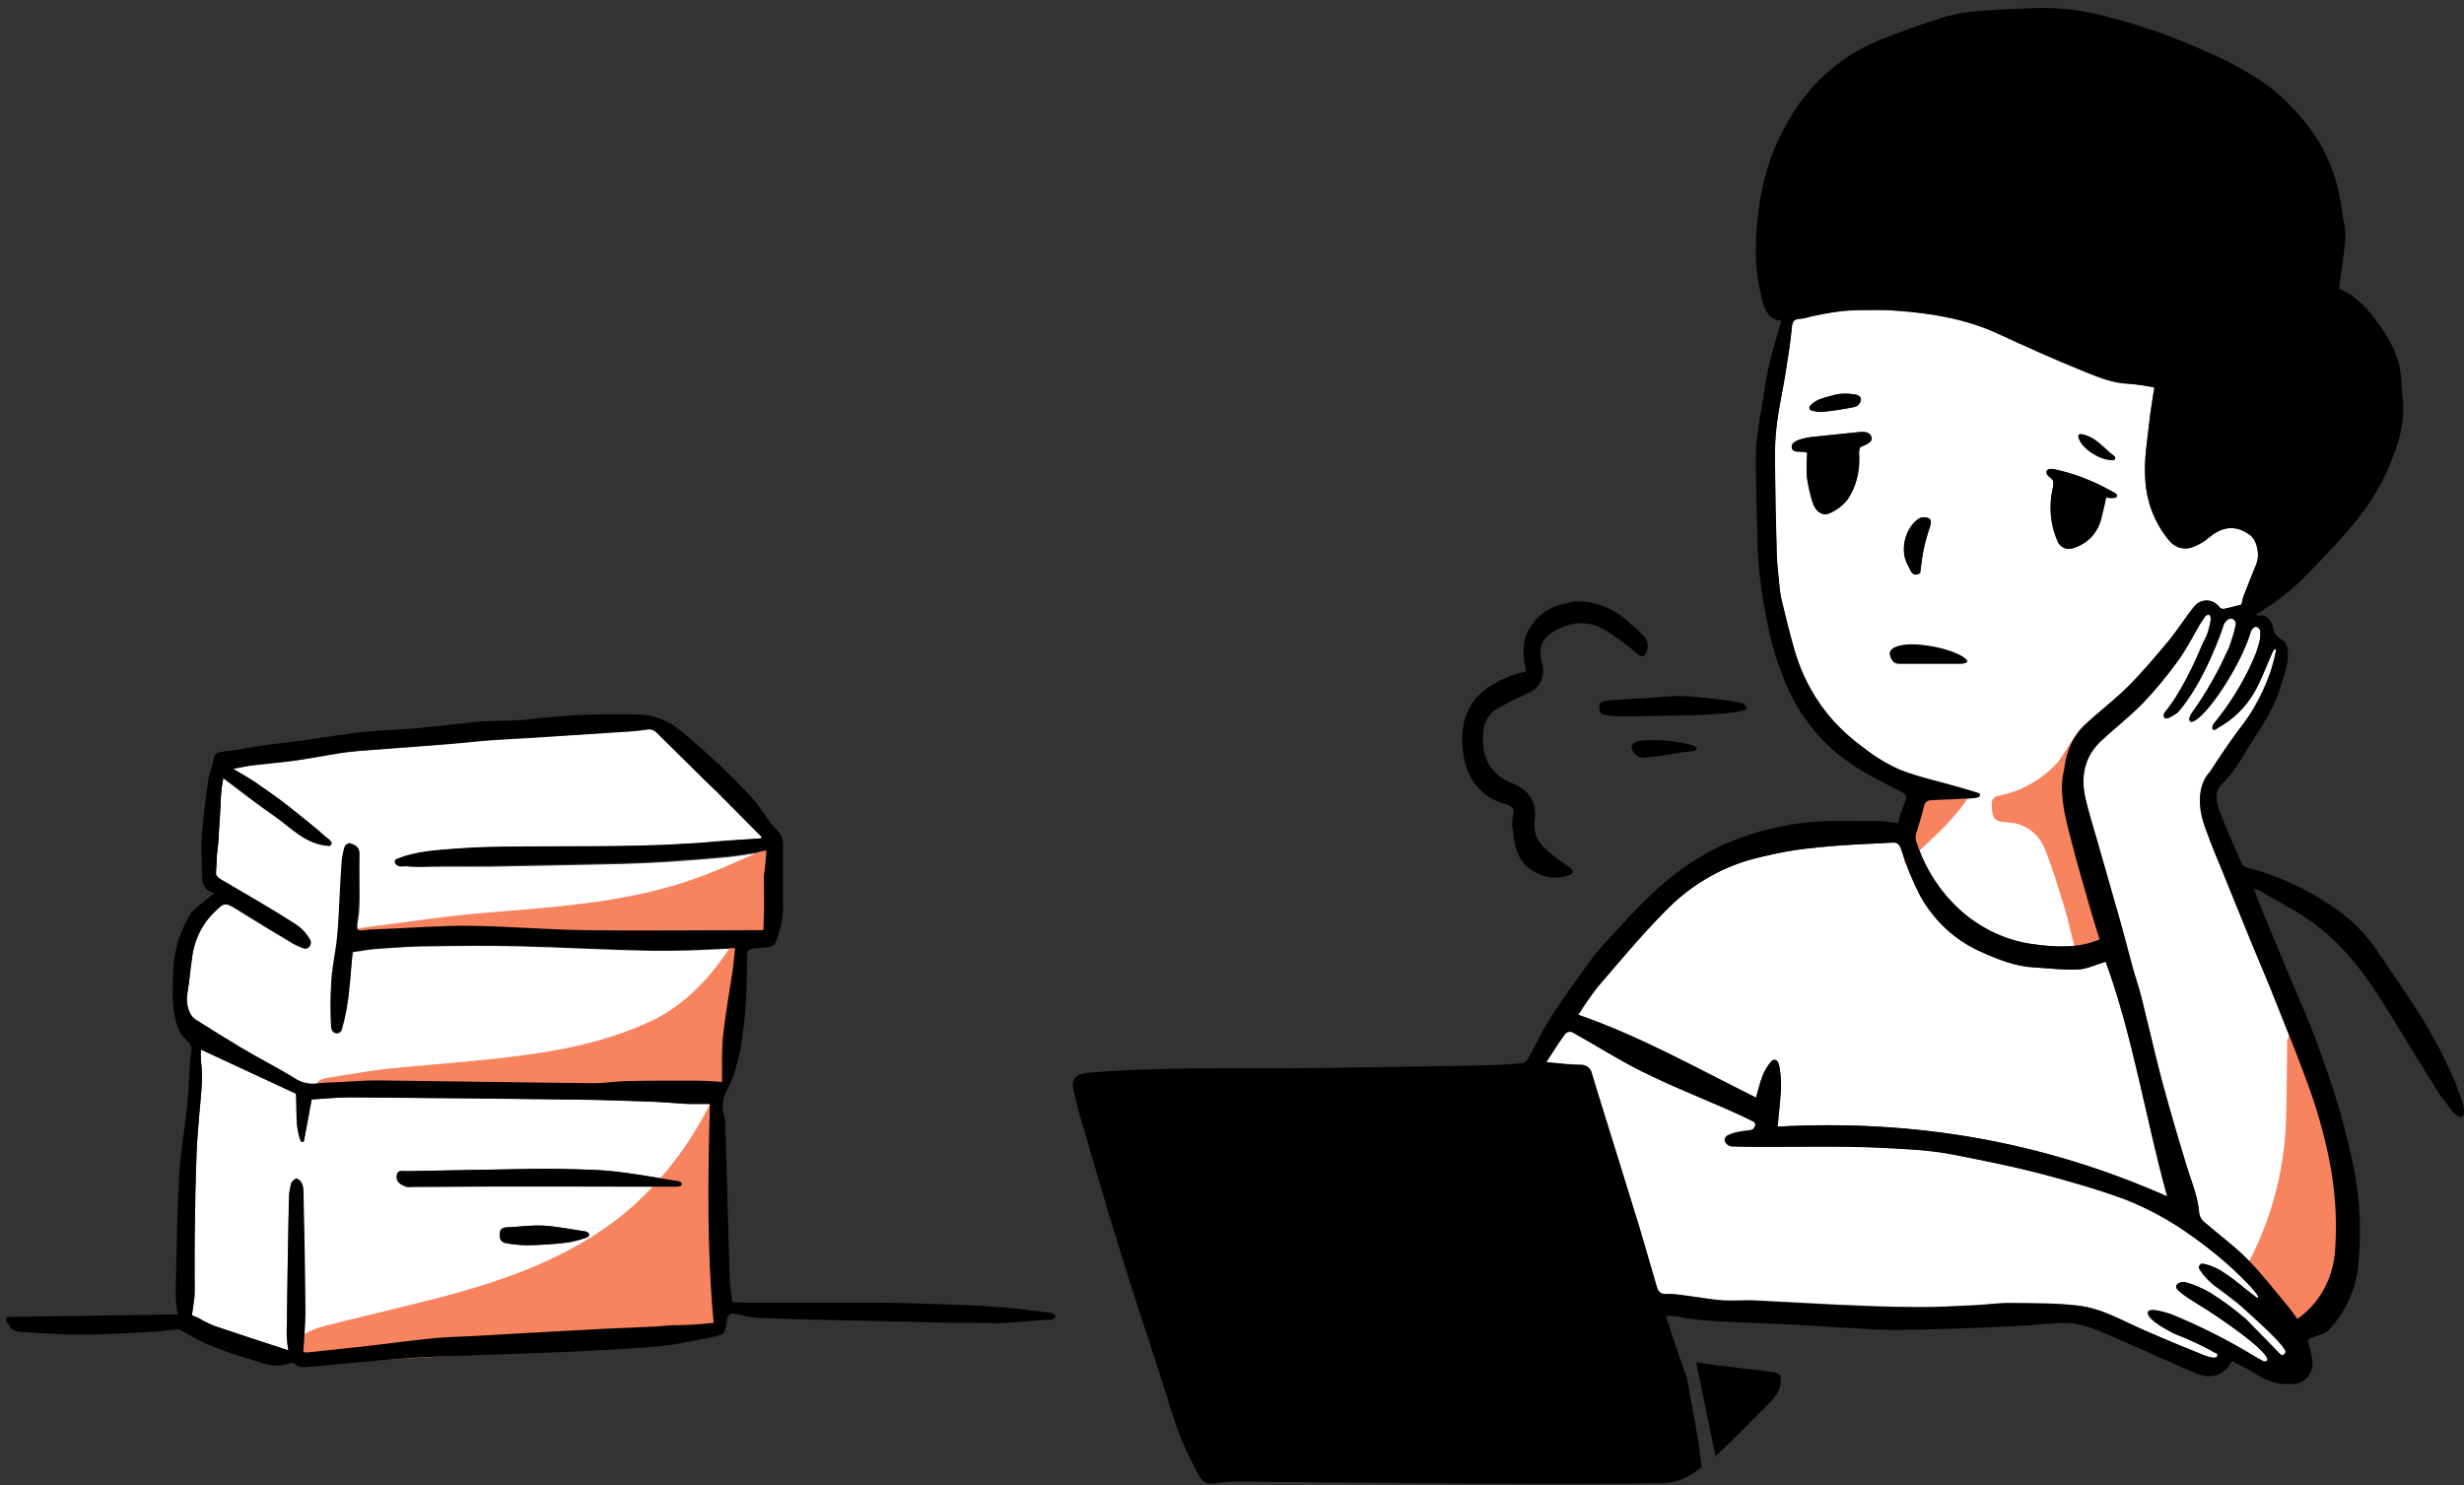 <svg width="68" height="41" viewBox="0 0 68 41" fill="none" xmlns="http://www.w3.org/2000/svg">
<rect x="0" y="0" width="68" height="41" fill="#333333" stroke="none"/>
<path d="M19.93 29.605C19.93 29.305 19.93 29.006 19.95 28.706C19.987 28.313 20.053 27.922 20.11 27.53C20.145 27.293 20.192 27.058 20.224 26.821C20.253 26.62 20.267 26.418 20.291 26.193C20.176 26.193 20.108 26.193 20.032 26.193C19.337 26.23 18.643 26.259 17.948 26.247C16.734 26.224 15.521 26.154 14.309 26.124C13.511 26.105 12.713 26.112 11.915 26.124C11.424 26.124 10.933 26.16 10.443 26.193C10.209 26.208 9.976 26.253 9.736 26.286C9.726 26.373 9.718 26.461 9.709 26.55C9.709 26.59 9.702 26.631 9.699 26.671L9.682 26.869C9.682 26.935 9.671 27.001 9.664 27.067C9.664 27.102 9.664 27.136 9.654 27.172C9.644 27.208 9.644 27.278 9.638 27.332L9.626 27.445C9.626 27.494 9.613 27.545 9.607 27.595L9.59 27.709C9.582 27.758 9.575 27.806 9.566 27.859C9.558 27.911 9.551 27.935 9.543 27.974C9.536 28.013 9.524 28.069 9.512 28.124C9.501 28.18 9.494 28.201 9.484 28.239C9.474 28.279 9.471 28.291 9.464 28.316C9.464 28.32 9.464 28.325 9.464 28.329C9.453 28.365 9.444 28.403 9.433 28.439C9.42 28.469 9.398 28.494 9.37 28.511C9.342 28.527 9.311 28.534 9.279 28.529C9.248 28.526 9.219 28.511 9.195 28.488C9.172 28.466 9.156 28.436 9.15 28.403C9.15 28.367 9.15 28.329 9.15 28.292C9.15 28.287 9.15 28.281 9.15 28.276C9.15 28.239 9.15 28.203 9.15 28.168V28.049C9.15 27.989 9.15 27.928 9.15 27.866C9.15 27.83 9.15 27.794 9.15 27.758C9.15 27.686 9.15 27.608 9.15 27.542C9.15 27.425 9.16 27.308 9.164 27.192C9.177 26.761 9.283 26.335 9.326 25.905C9.367 25.502 9.377 25.096 9.401 24.692C9.418 24.392 9.429 24.1 9.454 23.805C9.466 23.666 9.494 23.53 9.536 23.398C9.551 23.353 9.64 23.292 9.678 23.304C9.802 23.341 9.931 23.383 9.928 23.577C9.92 23.971 9.928 24.368 9.928 24.763C9.928 24.895 9.92 25.026 9.913 25.159C9.913 25.212 9.903 25.268 9.894 25.322C9.886 25.376 9.879 25.43 9.87 25.484C9.848 25.643 9.879 25.737 10.036 25.71C10.164 25.678 10.294 25.655 10.425 25.641C11.176 25.619 11.928 25.587 12.677 25.586H13.027C14.074 25.602 15.121 25.691 16.168 25.706C17.736 25.727 19.303 25.706 20.871 25.706H21.093C21.011 25.215 21.015 24.712 21.107 24.223C21.142 23.985 21.165 23.745 21.177 23.505C20.812 23.557 20.483 23.619 20.152 23.655C19.593 23.71 19.033 23.752 18.473 23.79C18.037 23.818 17.601 23.839 17.164 23.85C15.944 23.878 14.725 23.903 13.507 23.925C13.331 23.925 13.154 23.925 12.979 23.925H12.505C12.199 23.925 11.892 23.925 11.585 23.937C11.464 23.938 11.343 23.932 11.223 23.917C11.132 23.907 10.94 23.968 10.895 23.79C10.895 23.737 10.956 23.716 10.974 23.709C11.503 23.502 12.063 23.475 12.615 23.431C13.226 23.383 13.842 23.38 14.454 23.376C16.216 23.361 17.979 23.398 19.738 23.239C20.155 23.202 20.574 23.182 20.991 23.152C21 23.152 21.008 23.13 21.022 23.109C20.611 22.694 20.2 22.278 19.787 21.865C19.69 21.767 19.586 21.677 19.489 21.58C19.019 21.11 18.579 20.68 18.106 20.212C18.048 20.159 17.972 20.132 17.895 20.137C17.569 20.19 17.209 20.206 16.881 20.226C15.865 20.289 14.856 20.365 13.839 20.418C13.359 20.443 12.881 20.502 12.402 20.541C11.836 20.587 11.285 20.628 10.726 20.67C10.426 20.694 10.126 20.713 9.828 20.739C9.654 20.755 9.481 20.776 9.309 20.805C8.92 20.867 8.533 20.944 8.143 20.998C7.752 21.052 7.355 21.083 6.961 21.131C6.8 21.152 6.64 21.188 6.428 21.227C6.664 21.37 6.865 21.479 7.053 21.608C7.36 21.818 7.666 22.029 7.957 22.26C8.301 22.533 8.665 22.82 8.992 23.11C9.038 23.152 9.249 23.274 9.091 23.356C8.42 23.314 8.034 22.847 7.577 22.533C7.12 22.22 6.656 21.856 6.162 21.484C6.131 21.647 6.11 21.811 6.097 21.977C6.088 22.388 6.047 22.767 6.03 23.176C6.02 23.385 5.978 23.548 5.977 23.827C5.965 24.16 5.903 24.166 6.118 24.299L6.166 24.328C6.82 24.709 7.474 25.087 8.112 25.494C8.158 25.523 8.202 25.555 8.245 25.589L8.283 25.625C8.311 25.648 8.339 25.673 8.365 25.7L8.375 25.709C8.382 25.716 8.388 25.724 8.393 25.733C8.454 25.797 8.506 25.869 8.55 25.947C8.566 25.975 8.574 26.007 8.573 26.039C8.571 26.072 8.56 26.103 8.541 26.128C8.522 26.154 8.497 26.173 8.467 26.183C8.438 26.192 8.407 26.192 8.378 26.183C8.301 26.156 8.225 26.123 8.153 26.085L8.127 26.075L8.075 26.046C7.573 25.746 7.077 25.446 6.582 25.137C6.192 24.896 6.2 24.901 5.866 25.229C5.542 25.564 5.339 26.007 5.29 26.484C5.242 26.802 5.22 27.125 5.164 27.442C5.118 27.701 5.197 28.03 5.389 28.152C5.814 28.421 6.238 28.688 6.663 28.94C7.159 29.239 7.674 29.491 8.163 29.799C8.334 29.902 8.533 29.944 8.729 29.919C8.816 29.919 8.903 29.856 8.99 29.854C9.484 29.842 9.981 29.832 10.473 29.838C12.435 29.86 14.396 29.893 16.359 29.914C16.683 29.914 17.006 29.86 17.329 29.854C17.958 29.841 18.587 29.842 19.216 29.844C19.442 29.844 19.67 29.865 19.923 29.878C19.93 29.802 19.929 29.7 19.93 29.605Z" fill="white"/>
<path d="M19.593 30.475C19.383 30.475 19.189 30.475 18.997 30.475C18.689 30.46 18.381 30.428 18.075 30.416C17.377 30.391 16.679 30.364 15.982 30.355C13.879 30.328 11.776 30.307 9.672 30.292C9.302 30.292 8.932 30.331 8.6 30.352C8.558 30.58 8.518 30.802 8.479 31.007C8.449 31.174 8.419 31.337 8.388 31.499C8.384 31.507 8.377 31.514 8.37 31.518C8.362 31.523 8.353 31.526 8.344 31.526C8.336 31.526 8.327 31.523 8.319 31.518C8.311 31.514 8.305 31.507 8.301 31.499C8.138 31.093 8.201 30.665 8.168 30.192L5.543 28.973C5.543 29.015 5.543 29.049 5.543 29.082V29.168C5.543 29.193 5.543 29.215 5.543 29.239V29.256C5.544 29.281 5.546 29.306 5.55 29.331C5.571 29.51 5.578 29.691 5.57 29.871C5.57 29.889 5.57 29.907 5.57 29.925C5.57 29.943 5.57 29.935 5.57 29.94C5.57 30.028 5.557 30.115 5.55 30.202L5.533 30.388L5.499 30.769L5.469 31.118L5.452 31.32C5.44 31.478 5.43 31.637 5.423 31.796C5.387 32.593 5.379 33.391 5.367 34.195C5.367 34.463 5.367 34.731 5.367 35C5.367 35.217 5.367 35.436 5.367 35.653V35.721C5.364 35.794 5.356 35.867 5.343 35.94V35.953C5.335 36.012 5.326 36.07 5.319 36.126C5.312 36.181 5.301 36.256 5.292 36.313C5.403 36.349 5.51 36.4 5.609 36.463C5.717 36.522 5.828 36.572 5.942 36.613C6.611 36.838 7.282 37.063 7.955 37.277C7.931 37.137 7.916 36.995 7.91 36.853C7.925 35.599 7.945 34.346 7.971 33.091C7.975 32.949 7.995 32.807 8.033 32.67C8.043 32.634 8.141 32.52 8.182 32.538C8.235 32.56 8.281 32.599 8.314 32.649C8.346 32.699 8.363 32.759 8.363 32.82C8.363 32.859 8.363 32.896 8.363 32.934C8.388 34.031 8.408 35.129 8.415 36.232C8.415 36.586 8.378 36.941 8.356 37.322C8.391 37.333 8.427 37.338 8.463 37.336C8.888 37.292 9.323 37.244 9.752 37.198L10.335 37.133C10.876 37.069 11.415 36.995 11.957 36.943C12.313 36.907 12.664 36.904 13.029 36.884L14.335 36.809L16.709 36.68C17.158 36.658 17.608 36.64 18.056 36.62H18.142C18.515 36.547 18.896 36.528 19.274 36.563L19.699 36.525C19.506 34.483 19.54 32.487 19.593 30.475ZM16.181 34.16C16.006 34.225 15.825 34.271 15.641 34.3L15.358 34.33L15.082 34.351C14.898 34.363 14.713 34.369 14.529 34.373C14.339 34.368 14.15 34.348 13.963 34.315C13.935 34.313 13.908 34.304 13.883 34.29C13.859 34.275 13.838 34.255 13.821 34.231C13.807 34.207 13.797 34.181 13.793 34.154C13.789 34.123 13.789 34.091 13.793 34.06C13.79 34.039 13.791 34.019 13.795 33.999C13.8 33.979 13.809 33.96 13.82 33.944C13.832 33.927 13.847 33.914 13.864 33.904C13.881 33.894 13.9 33.888 13.919 33.886C13.947 33.881 13.975 33.878 14.002 33.877C14.167 33.877 14.332 33.854 14.496 33.842L14.742 33.829C14.826 33.829 14.907 33.829 14.989 33.829C15.184 33.841 15.378 33.866 15.572 33.896C15.765 33.926 15.958 33.961 16.152 33.989C16.286 34.021 16.295 34.126 16.181 34.16ZM18.81 32.709C18.768 32.761 18.669 32.754 18.629 32.754H16.967C16.413 32.754 15.859 32.754 15.306 32.754C13.995 32.754 12.685 32.754 11.375 32.764H11.289C11.275 32.766 11.26 32.766 11.246 32.764C11.233 32.763 11.22 32.76 11.207 32.755L11.159 32.734C11.108 32.716 11.06 32.69 11.017 32.656C10.992 32.634 10.971 32.606 10.958 32.574C10.944 32.537 10.939 32.498 10.945 32.459C10.953 32.371 10.993 32.339 11.044 32.328C11.1 32.323 11.156 32.323 11.212 32.328L14.636 32.267H15.061H15.202C15.297 32.267 15.39 32.267 15.485 32.267C15.784 32.276 16.084 32.28 16.382 32.295C16.561 32.303 16.74 32.313 16.919 32.333C17.129 32.355 17.343 32.385 17.55 32.416C17.756 32.448 17.974 32.483 18.181 32.517L18.605 32.587C18.659 32.592 18.85 32.589 18.81 32.709Z" fill="white"/>
<path d="M64.466 33.846C64.465 33.195 64.396 32.547 64.26 31.912C64.251 31.862 64.238 31.814 64.228 31.762C64.164 31.477 64.093 31.192 64.014 30.912C63.935 30.631 63.859 30.389 63.767 30.132C63.43 29.186 63.046 28.258 62.677 27.326C62.489 26.853 62.282 26.39 62.09 25.919C61.843 25.32 61.597 24.714 61.353 24.104C61.201 23.727 61.033 23.354 60.903 22.972C60.9 22.964 60.897 22.956 60.893 22.949C60.433 21.795 60.979 21.313 60.979 21.313L61.166 21.027L61.255 20.894C61.302 20.823 61.349 20.753 61.397 20.684C61.445 20.615 61.492 20.547 61.538 20.48C61.585 20.412 61.608 20.379 61.644 20.33C61.729 20.212 61.816 20.095 61.906 19.979C62.003 19.853 62.092 19.721 62.173 19.583C62.37 19.248 62.535 18.893 62.664 18.523C62.72 18.351 62.767 18.176 62.806 17.998C62.806 17.988 62.806 17.977 62.813 17.966C62.824 17.912 62.796 17.891 62.745 17.945C62.734 17.967 62.721 17.989 62.71 18.014C62.698 18.038 62.674 18.098 62.656 18.14C62.568 18.342 62.485 18.547 62.393 18.748C62.338 18.871 62.28 18.993 62.213 19.11C61.97 19.526 61.623 19.864 61.211 20.087V20.087C61.167 20.113 61.114 20.16 61.081 20.141C61.049 20.122 61.068 20.021 61.081 19.991C61.51 19.473 61.871 18.895 62.155 18.274L62.163 18.253L62.206 18.154C62.224 18.11 62.243 18.066 62.26 18.021C62.288 17.945 62.305 17.895 62.312 17.871V17.862C62.365 17.715 62.387 17.556 62.376 17.399C62.302 17.262 62.195 17.267 62.12 17.423C61.821 18.423 60.846 19.856 60.488 19.925C60.46 19.948 60.457 19.94 60.466 19.925C60.368 19.895 60.446 19.756 60.466 19.721C60.805 19.252 61.102 18.75 61.351 18.222C61.39 18.131 61.431 18.041 61.476 17.955C61.492 17.925 61.503 17.894 61.517 17.864C61.587 17.672 61.646 17.477 61.692 17.277C61.704 17.248 61.707 17.215 61.7 17.184C61.693 17.153 61.677 17.125 61.654 17.105C61.631 17.084 61.603 17.072 61.573 17.069C61.543 17.067 61.513 17.075 61.487 17.091C61.417 17.138 61.366 17.211 61.346 17.295C61.346 17.312 61.337 17.328 61.332 17.346C61.332 17.346 60.838 18.825 60.098 19.661C60.035 19.709 59.968 19.751 59.898 19.787V19.787C59.853 19.816 59.8 19.828 59.747 19.82C59.688 19.793 59.717 19.724 59.73 19.67C60.174 19.148 60.572 18.28 60.794 17.742C60.814 17.703 60.836 17.664 60.856 17.624C60.875 17.588 60.889 17.552 60.903 17.517L60.916 17.483C60.924 17.457 60.933 17.433 60.94 17.408C60.944 17.395 60.948 17.382 60.951 17.369C60.959 17.339 60.968 17.307 60.975 17.276C60.985 17.229 60.995 17.179 61.005 17.126C61.019 17.063 61.005 16.901 60.863 17C60.807 17.085 60.746 17.168 60.694 17.256C60.669 17.297 60.647 17.337 60.624 17.378C60.471 17.668 60.302 17.949 60.118 18.219C59.816 18.638 59.489 19.034 59.137 19.406C59.048 19.498 58.957 19.586 58.864 19.672C58.573 19.94 58.263 20.189 57.974 20.46C57.517 20.889 57.408 21.439 57.55 22.048C57.639 22.435 57.759 22.813 57.868 23.195C58.076 23.925 58.292 24.657 58.495 25.389C58.509 25.439 58.523 25.49 58.539 25.538C58.648 25.928 58.744 26.32 58.851 26.709C58.888 26.844 58.931 26.978 58.973 27.113C58.993 27.18 59.014 27.246 59.034 27.314C59.054 27.381 59.072 27.448 59.089 27.517C59.113 27.613 59.136 27.709 59.16 27.805C59.301 28.37 59.43 28.937 59.573 29.501C59.627 29.715 59.683 29.927 59.743 30.14L59.768 30.237L59.951 30.879C60.078 31.329 60.214 31.768 60.348 32.212C60.378 32.309 60.41 32.407 60.443 32.502C60.57 32.825 60.654 33.166 60.691 33.513C60.711 33.603 60.761 33.683 60.832 33.738C61.225 34.08 61.648 34.386 62.015 34.757C62.231 34.976 62.439 35.207 62.632 35.452C62.807 35.663 62.98 35.876 63.157 36.086C63.246 36.192 63.322 36.312 63.395 36.41C63.907 36.05 64.265 35.492 64.392 34.855C64.415 34.738 64.431 34.62 64.44 34.501C64.459 34.279 64.466 34.062 64.466 33.846Z" fill="white"/>
<path d="M62.469 37.576H62.492C62.504 37.579 62.515 37.579 62.527 37.576C62.538 37.574 62.549 37.569 62.559 37.561C62.562 37.56 62.566 37.557 62.568 37.554C62.571 37.551 62.573 37.547 62.574 37.544C62.621 37.298 61.214 36.329 60.62 35.975C60.541 35.923 60.463 35.873 60.385 35.825C60.122 35.648 60.067 35.566 60.056 35.537C60.053 35.512 60.059 35.486 60.072 35.465C60.084 35.443 60.104 35.426 60.126 35.417C60.157 35.404 60.188 35.393 60.22 35.385H60.241H60.264C60.273 35.383 60.282 35.383 60.292 35.385V35.385C60.538 35.454 60.776 35.554 60.999 35.684C61.343 35.901 61.671 36.144 61.981 36.411L62.767 37.22L62.776 37.232C62.807 37.267 62.84 37.3 62.874 37.331C62.89 37.349 62.908 37.366 62.928 37.38L62.936 37.389C62.977 37.411 63.03 37.416 63.068 37.329C63.119 37.214 62.427 36.579 62.001 36.199C61.901 36.104 61.797 36.014 61.69 35.926H61.683C61.526 35.798 61.364 35.677 61.2 35.558C61.156 35.527 61.112 35.494 61.07 35.458L61.032 35.425C61.002 35.4 60.974 35.373 60.946 35.346C60.931 35.332 60.917 35.318 60.904 35.303C60.876 35.275 60.851 35.245 60.825 35.215L60.79 35.175C60.786 35.17 60.782 35.165 60.779 35.16C60.778 35.157 60.778 35.154 60.779 35.151C60.749 35.112 60.719 35.074 60.692 35.032C60.684 35.016 60.679 34.998 60.68 34.979C60.68 34.961 60.685 34.943 60.695 34.927C60.705 34.912 60.718 34.9 60.734 34.892C60.749 34.883 60.767 34.88 60.784 34.882C60.836 34.89 60.888 34.902 60.938 34.918V34.918H60.947C60.986 34.93 61.025 34.945 61.062 34.963L61.086 34.974L61.186 35.025H61.197L61.308 35.089L61.335 35.107L61.431 35.167C61.683 35.326 62.025 35.636 62.268 35.81C62.444 35.869 62.092 35.494 62.026 35.426C61.764 35.155 61.487 34.9 61.197 34.66C61.056 34.548 60.923 34.438 60.781 34.334C60.687 34.261 60.592 34.184 60.498 34.122C59.938 33.715 59.334 33.379 58.699 33.122L58.607 33.086C58.066 32.891 57.516 32.722 56.961 32.566C56.707 32.494 56.451 32.425 56.196 32.359C55.447 32.167 54.689 32.016 53.932 31.869C53.579 31.8 53.222 31.753 52.864 31.728C52.558 31.707 52.252 31.687 51.947 31.674C51.641 31.66 51.334 31.648 51.029 31.644C50.787 31.644 50.545 31.644 50.303 31.644H49.083H48.913H48.107C47.995 31.644 47.883 31.644 47.772 31.636C47.73 31.631 47.691 31.612 47.66 31.584C47.628 31.555 47.604 31.518 47.592 31.476C47.592 31.476 47.592 31.464 47.592 31.455C47.597 31.424 47.61 31.394 47.63 31.37C47.649 31.347 47.675 31.329 47.704 31.32C47.714 31.315 47.725 31.31 47.736 31.306C47.801 31.279 47.868 31.259 47.937 31.245L48.018 31.229C48.128 31.206 48.243 31.21 48.349 31.177C48.391 31.166 48.432 31.088 48.439 31.028C48.439 31.013 48.427 30.993 48.407 30.974C48.387 30.954 48.364 30.939 48.339 30.927C48.263 30.896 48.137 30.825 48.056 30.791C47.119 30.362 46.217 30.019 45.29 29.558C44.642 29.235 44.025 28.839 43.39 28.486C43.373 28.477 43.354 28.471 43.335 28.47C43.296 28.466 43.257 28.474 43.223 28.494C43.206 28.504 43.191 28.518 43.179 28.534C42.998 28.782 42.837 29.044 42.66 29.312L42.89 29.335C43.136 29.359 43.376 29.384 43.615 29.386C43.673 29.385 43.731 29.398 43.783 29.426C43.805 29.438 43.825 29.455 43.841 29.474C43.882 29.523 43.912 29.58 43.929 29.642C44.025 29.95 44.12 30.259 44.212 30.566C44.359 31.042 44.507 31.516 44.655 31.99C44.843 32.599 45.032 33.208 45.221 33.816C45.393 34.382 45.549 34.953 45.72 35.518C45.733 35.567 45.757 35.612 45.791 35.648L45.815 35.669C45.832 35.683 45.851 35.694 45.871 35.701V35.701C45.902 35.71 45.934 35.714 45.966 35.711C46.019 35.711 46.069 35.711 46.122 35.711C46.278 35.72 46.435 35.747 46.59 35.767L46.795 35.795L46.892 35.809C47.105 35.84 47.316 35.872 47.535 35.888C47.811 35.909 48.09 35.881 48.366 35.888C48.574 35.897 48.782 35.909 48.991 35.921L49.644 35.954C50.051 35.977 50.459 35.999 50.866 36.017L51.77 36.053C52.124 36.065 52.477 36.072 52.83 36.074C52.971 36.074 53.113 36.074 53.254 36.074C53.512 36.074 53.769 36.058 54.027 36.046L54.492 36.025C54.815 36.01 55.136 35.96 55.457 35.963L56.165 35.971C56.554 35.971 56.941 35.99 57.325 36.034C57.642 36.077 57.951 36.166 58.245 36.299C58.346 36.343 58.45 36.389 58.552 36.437C58.743 36.525 58.934 36.617 59.126 36.699C59.692 36.944 60.268 37.184 60.842 37.414C61.132 37.527 61.213 37.453 61.185 37.371C60.801 37.154 60.403 36.966 59.995 36.809C59.16 36.389 59.209 36.194 59.343 36.158C59.383 36.158 59.423 36.158 59.463 36.158C59.61 36.183 59.755 36.219 59.897 36.268C60.648 36.574 61.376 36.938 62.077 37.356C62.161 37.408 62.237 37.452 62.302 37.488C62.389 37.539 62.437 37.569 62.444 37.569L62.469 37.576Z" fill="white"/>
<path d="M62.1 14.773C61.686 14.463 61.311 14.545 60.954 14.844C60.833 14.946 60.697 15.027 60.552 15.085C60.436 15.14 60.307 15.154 60.183 15.124C60.059 15.095 59.947 15.024 59.865 14.922C59.451 14.431 59.215 13.802 59.198 13.145C59.169 12.659 59.259 12.165 59.31 11.676C59.345 11.344 59.405 11.016 59.452 10.695C59.221 10.647 58.987 10.613 58.752 10.593C58.287 10.581 57.865 10.394 57.445 10.225C56.668 9.911 55.903 9.563 55.138 9.215C54.25 8.803 53.312 8.652 52.357 8.58C52.189 8.566 52.019 8.557 51.851 8.559C51.507 8.559 51.16 8.559 50.819 8.59C50.467 8.634 50.117 8.701 49.772 8.79C49.655 8.82 49.475 8.763 49.451 9.006C49.407 9.448 49.338 9.887 49.269 10.325C49.199 10.763 49.093 11.236 49.034 11.695C48.992 12.034 48.974 12.376 48.98 12.718C48.987 13.575 49.005 14.433 49.029 15.289C49.038 15.577 49.075 15.863 49.102 16.15C49.111 16.281 49.13 16.412 49.158 16.541C49.277 17.024 49.392 17.506 49.53 17.983C49.741 18.701 50.106 19.357 50.596 19.901C50.848 20.177 51.126 20.426 51.426 20.641C51.74 20.89 52.082 21.097 52.444 21.256C52.974 21.463 53.536 21.58 54.083 21.74C54.26 21.793 54.433 21.863 54.608 21.925L54.596 21.994C54.546 22.014 54.494 22.028 54.441 22.036C54.064 22.058 53.686 22.081 53.309 22.091C53.168 22.091 53.116 22.154 53.084 22.295C53.034 22.52 52.956 22.745 52.895 22.959C52.866 23.03 52.856 23.108 52.865 23.184C53.07 23.847 53.423 24.447 53.894 24.934C54.498 25.558 55.279 25.957 56.117 26.069C56.715 26.15 57.348 26.187 57.942 25.937C57.863 25.682 57.781 25.432 57.707 25.177C57.526 24.543 57.339 23.91 57.173 23.271C57.032 22.698 56.858 22.126 56.91 21.52C56.92 21.397 56.96 21.279 56.977 21.157C57.023 20.728 57.211 20.331 57.509 20.036C57.909 19.656 58.358 19.327 58.743 18.937C59.127 18.547 59.501 18.108 59.862 17.674C60.112 17.375 60.325 17.03 60.569 16.725C60.614 16.676 60.667 16.638 60.727 16.613C60.786 16.588 60.85 16.576 60.914 16.579C60.978 16.582 61.041 16.6 61.098 16.631C61.155 16.662 61.206 16.705 61.245 16.758C61.261 16.776 61.28 16.791 61.301 16.8C61.323 16.809 61.346 16.813 61.369 16.812C61.53 16.781 61.687 16.734 61.857 16.691C61.87 16.613 61.889 16.537 61.913 16.463C62.028 16.163 62.148 15.863 62.27 15.563C62.373 15.309 62.287 14.913 62.1 14.773ZM49.961 11.199C50.116 11.007 50.41 10.967 50.647 10.899C50.728 10.877 50.812 10.868 50.896 10.871C50.938 10.871 50.981 10.871 51.023 10.871L51.15 10.883C51.223 10.883 51.354 10.925 51.354 11.016C51.35 11.068 51.33 11.117 51.297 11.156C51.264 11.195 51.22 11.221 51.172 11.23C51.098 11.247 51.03 11.261 50.95 11.274L50.726 11.311C50.576 11.334 50.425 11.352 50.275 11.367C50.175 11.368 50.077 11.353 49.982 11.323C49.971 11.319 49.961 11.311 49.953 11.301C49.946 11.291 49.941 11.28 49.939 11.267C49.937 11.255 49.938 11.242 49.941 11.23C49.945 11.218 49.952 11.207 49.961 11.199ZM51.431 12.295C51.343 12.329 51.289 12.308 51.307 12.613C51.306 12.719 51.3 12.824 51.289 12.929C51.278 13.03 51.26 13.131 51.235 13.229C51.212 13.328 51.178 13.425 51.136 13.517C51.116 13.564 51.093 13.609 51.067 13.653C51.041 13.698 51.013 13.741 50.982 13.782C50.849 13.949 50.68 14.079 50.49 14.163C50.445 14.184 50.397 14.193 50.348 14.188C50.278 14.181 50.213 14.149 50.161 14.099C50.101 14.04 50.055 13.966 50.028 13.884C49.999 13.794 49.973 13.703 49.951 13.61C49.913 13.456 49.883 13.3 49.86 13.142V13.142C49.852 12.928 49.857 12.714 49.874 12.5C49.733 12.434 49.58 12.5 49.477 12.422C49.308 12.163 49.826 12.079 50.065 12.054L51.349 11.922H51.404C51.511 11.922 51.612 11.955 51.643 12.054C51.649 12.071 51.653 12.09 51.654 12.109C51.658 12.18 51.53 12.261 51.436 12.295H51.431ZM52.768 14.481C52.786 14.458 52.806 14.437 52.827 14.416C52.867 14.375 52.911 14.339 52.96 14.31C52.978 14.299 52.997 14.292 53.017 14.287C53.037 14.281 53.059 14.278 53.08 14.278C53.123 14.277 53.166 14.284 53.206 14.3C53.217 14.303 53.228 14.309 53.237 14.316C53.254 14.328 53.267 14.345 53.275 14.364C53.284 14.384 53.287 14.406 53.284 14.427C53.282 14.465 53.274 14.502 53.261 14.538C53.189 14.748 53.13 14.962 53.083 15.18C53.065 15.267 53.052 15.354 53.039 15.44C53.039 15.455 53.039 15.47 53.032 15.485C53.022 15.571 53.011 15.655 53.001 15.739C53.001 15.77 53.001 15.802 52.99 15.832C52.953 15.851 52.913 15.86 52.872 15.859H52.851H52.838C52.826 15.856 52.814 15.851 52.803 15.844L52.789 15.835L52.761 15.808L52.752 15.797C52.741 15.783 52.73 15.769 52.721 15.754C52.722 15.75 52.722 15.747 52.721 15.743L52.7 15.701C52.695 15.693 52.691 15.685 52.688 15.676L52.671 15.64L52.647 15.593C52.618 15.543 52.595 15.488 52.578 15.431C52.561 15.374 52.55 15.316 52.545 15.256C52.522 14.976 52.604 14.698 52.773 14.481H52.768ZM53.996 18.319C53.469 18.319 52.944 18.319 52.451 18.319C52.382 18.321 52.315 18.298 52.261 18.253C52.207 18.208 52.169 18.144 52.155 18.073C52.137 17.955 52.254 17.865 52.415 17.854C52.981 17.818 53.731 17.778 54.29 18.255C54.274 18.322 54.081 18.318 54.001 18.319H53.996ZM57.417 11.982C57.511 11.993 57.602 12.021 57.687 12.064V12.064H57.694C57.73 12.082 57.764 12.103 57.796 12.124C57.805 12.131 57.814 12.138 57.824 12.143C57.853 12.165 57.881 12.185 57.908 12.208L57.923 12.22L58.004 12.289C58.116 12.388 58.225 12.496 58.348 12.589C58.358 12.596 58.365 12.606 58.368 12.618C58.372 12.63 58.373 12.642 58.369 12.654C58.366 12.666 58.359 12.676 58.349 12.684C58.34 12.691 58.328 12.695 58.317 12.695C58.15 12.694 57.987 12.65 57.84 12.566L57.823 12.557L57.768 12.524L57.742 12.514L57.68 12.47L57.664 12.46L57.592 12.401L57.574 12.385L57.526 12.338L57.517 12.329C57.443 12.257 57.389 12.164 57.36 12.061C57.357 12.052 57.356 12.042 57.358 12.032C57.359 12.022 57.363 12.013 57.369 12.005C57.374 11.998 57.382 11.991 57.39 11.987C57.398 11.983 57.408 11.981 57.417 11.982V11.982ZM58.414 13.713C58.375 13.76 58.226 13.761 58.12 13.731C58.092 13.898 58.028 14.141 57.989 14.309C57.943 14.509 57.845 14.692 57.706 14.836C57.672 14.869 57.636 14.901 57.599 14.931C57.48 15.02 57.349 15.089 57.209 15.133C57.189 15.139 57.169 15.145 57.148 15.148C57.068 15.162 56.986 15.146 56.916 15.102C56.861 15.065 56.815 15.013 56.784 14.952V14.952C56.587 14.502 56.537 13.995 56.643 13.512C56.664 13.439 56.67 13.361 56.66 13.284C56.626 13.181 56.449 13.148 56.48 13.009C56.53 12.931 56.639 12.955 56.711 12.967C57.051 13.032 57.383 13.138 57.701 13.283C57.765 13.312 57.829 13.34 57.892 13.371C58.018 13.431 58.143 13.494 58.267 13.56C58.322 13.578 58.464 13.64 58.414 13.713Z" fill="white"/>
<path d="M58.109 26.547C58.867 28.625 59.206 30.85 59.807 33.027C56.342 31.488 52.763 30.896 49.054 31.1C49.088 30.727 49.132 30.37 49.148 30.013C49.153 29.806 49.135 29.599 49.093 29.397C49.071 29.283 48.971 29.187 48.865 29.316C48.77 29.43 48.694 29.56 48.638 29.7C48.563 29.893 48.518 30.1 48.46 30.3C46.84 29.496 45.278 28.61 43.555 28.013C43.716 27.754 43.89 27.504 44.075 27.264C44.689 26.55 45.292 25.821 45.952 25.157C46.617 24.464 47.443 23.968 48.346 23.719C48.733 23.617 49.124 23.53 49.518 23.469C49.943 23.404 50.374 23.368 50.804 23.337C51.274 23.301 51.747 23.288 52.219 23.259C52.361 23.25 52.415 23.292 52.468 23.443C52.607 23.893 52.786 24.329 53.002 24.743C53.38 25.416 53.949 25.945 54.629 26.253C55.118 26.475 55.611 26.677 56.151 26.703C56.547 26.725 56.947 26.779 57.341 26.76C57.587 26.757 57.832 26.628 58.109 26.547Z" fill="white"/>
<path d="M19.624 30.471C18.793 30.42 17.853 30.386 17.021 30.354C15.659 30.305 14.296 30.251 12.932 30.249C11.814 30.249 10.745 30.183 9.625 30.219C9.364 30.228 9.02 30.236 8.762 30.236C8.646 29.841 8.801 29.786 9.136 29.736C9.638 29.663 10.139 29.561 10.643 29.507C11.613 29.404 12.588 29.339 13.557 29.234C15.077 29.071 16.584 28.84 17.997 28.171C18.838 27.772 19.579 27.036 20.154 26.137C19.562 26.113 18.961 26.213 18.449 26.18C17.496 26.117 16.546 26 15.592 25.982C14.372 25.958 13.151 25.999 11.93 26.036C11.322 26.056 10.716 26.144 10.108 26.17C10.035 26.169 9.963 26.15 9.898 26.114C9.833 26.078 9.778 26.026 9.736 25.963C9.661 25.733 9.822 25.625 10.04 25.6C11.172 25.463 12.295 25.282 13.436 25.191C15.444 25.026 17.454 24.904 19.378 24.182C19.857 24.002 20.322 23.786 20.793 23.582C20.935 23.522 21.086 23.466 21.317 23.375C21.428 24.189 21.481 24.927 21.154 25.624C21.03 25.842 20.846 26.016 20.628 26.123C20.377 26.255 20.278 26.439 20.384 26.678C20.571 27.095 20.401 27.477 20.35 27.877C20.292 28.327 20.168 28.777 20.199 29.216C20.234 29.855 19.624 30.471 19.624 30.471Z" fill="#F8835F"/>
<path d="M19.897 30.838C20.075 32.162 20.086 33.505 19.93 34.832C19.866 35.259 19.857 35.693 19.903 36.123C19.986 36.739 19.62 36.943 19.157 36.98C18.65 37.022 18.141 37.046 17.633 37.079C16.218 37.175 14.792 37.274 13.371 37.366C11.909 37.459 10.447 37.55 8.985 37.635C8.803 37.657 8.618 37.646 8.438 37.605C8.296 37.565 8.107 37.448 8.084 37.333C8.082 37.25 8.099 37.168 8.132 37.094C8.166 37.019 8.215 36.954 8.277 36.904C8.481 36.763 8.708 36.661 8.946 36.604C9.993 36.334 11.047 36.1 12.092 35.826C13.918 35.347 15.688 34.739 17.217 33.508C18.209 32.677 19.024 31.632 19.607 30.442C19.642 30.373 19.855 30.529 19.897 30.838Z" fill="#F8835F"/>
<path d="M63.203 28.523C63.296 28.553 63.357 28.555 63.368 28.58C63.551 28.982 63.641 29.398 63.978 29.757C64.261 30.057 64.293 30.625 64.402 31.086C64.711 32.458 64.924 33.838 64.599 35.243C64.478 35.863 64.143 36.413 63.658 36.783C63.327 37.024 63.178 36.991 62.942 36.648C62.679 36.266 62.422 35.879 62.177 35.482C62.094 35.373 62.044 35.241 62.036 35.102C62.027 34.962 62.059 34.824 62.127 34.705C62.734 33.504 63.064 32.169 63.091 30.807C63.113 30.116 63.109 29.424 63.12 28.733C63.138 28.66 63.166 28.589 63.203 28.523V28.523Z" fill="#F8835F"/>
<path d="M54.967 22.183C54.966 22.132 54.983 22.082 55.013 22.043C55.044 22.004 55.087 21.978 55.134 21.97C55.751 21.855 56.32 21.541 56.762 21.07C56.926 20.898 57.34 20.1 57.611 19.934C57.611 20.449 57.382 21.601 57.451 22.019C57.621 23.034 57.852 24.037 58.053 25.046C58.108 25.253 58.133 25.468 58.129 25.683C58.112 25.889 58.044 26.087 57.934 26.258C57.71 26.584 57.412 26.55 57.276 26.174C57.153 25.833 57.102 25.464 56.993 25.117C56.825 24.566 56.66 24.012 56.45 23.479C56.37 23.256 56.229 23.062 56.045 22.924C55.861 22.785 55.642 22.708 55.417 22.703C55.026 22.668 54.978 22.628 54.967 22.183Z" fill="#F8835F"/>
<path d="M54.369 21.941C53.856 22.731 53.245 23.197 52.577 23.857C52.517 23.473 52.436 23.257 52.46 23.05C52.506 22.756 52.596 22.471 52.727 22.206C52.768 22.138 52.823 22.08 52.887 22.037C52.951 21.993 53.023 21.964 53.098 21.953C53.474 21.918 53.855 21.941 54.369 21.941Z" fill="#F8835F"/>
<path d="M5.916 24.658C5.55 24.552 5.57 24.271 5.572 23.999C5.572 23.676 5.553 23.354 5.572 23.035C5.612 22.537 5.677 22.042 5.746 21.549C5.773 21.357 5.857 21.175 5.888 20.984C5.919 20.792 5.987 20.768 6.147 20.75C6.546 20.706 6.941 20.622 7.338 20.564C7.696 20.513 8.058 20.48 8.416 20.43C8.856 20.369 9.295 20.295 9.735 20.235C9.957 20.205 10.182 20.19 10.406 20.174C10.789 20.147 11.174 20.132 11.557 20.096C12.123 20.042 12.696 19.973 13.265 19.912C13.3 19.912 13.336 19.912 13.371 19.912C13.827 19.891 14.287 19.901 14.738 19.84C15.681 19.734 16.631 19.695 17.579 19.724C18.018 19.721 18.445 19.88 18.786 20.174C19.496 20.753 20.166 21.384 20.791 22.064C21.029 22.33 21.193 22.675 21.447 22.918C21.644 23.107 21.603 23.304 21.606 23.517C21.606 23.958 21.606 24.4 21.606 24.841C21.629 25.257 21.554 25.672 21.387 26.048C21.326 26.164 20.983 26.164 20.82 26.183C20.658 26.203 20.615 26.23 20.614 26.402C20.622 26.938 20.603 27.474 20.559 28.008C20.48 28.73 20.4 29.466 20.055 30.107C19.993 30.219 19.956 30.345 19.947 30.475C19.939 30.605 19.959 30.736 20.006 30.856C20.014 30.9 20.017 30.945 20.014 30.99C20.032 31.57 20.051 32.152 20.066 32.732C20.09 33.573 20.109 34.414 20.137 35.255C20.146 35.477 20.182 35.705 20.209 35.945C20.288 35.945 20.369 35.957 20.451 35.957C21.725 35.957 23.008 35.957 24.286 35.957C25.089 35.964 25.891 35.999 26.691 36.026C27.006 36.038 27.322 36.056 27.637 36.084C28.034 36.119 28.429 36.163 28.823 36.215C28.912 36.227 29.129 36.233 29.129 36.342C29.129 36.452 28.87 36.428 28.759 36.438C28.427 36.471 28.092 36.491 27.758 36.515C27.492 36.534 27.342 36.515 27.074 36.515C26.851 36.515 26.508 36.515 26.285 36.515C25.214 36.486 24.143 36.465 23.072 36.44C22.364 36.422 21.648 36.408 20.936 36.378C20.728 36.36 20.52 36.324 20.317 36.27C20.16 36.236 20.079 36.27 20.059 36.458C20.05 36.574 20.02 36.687 19.972 36.792C19.943 36.843 19.837 36.855 19.783 36.876C19.681 36.909 19.576 36.932 19.469 36.945C19.075 37.015 18.681 37.116 18.282 37.152C17.6 37.212 16.916 37.249 16.231 37.288C15.74 37.315 15.24 37.332 14.755 37.35L12.709 37.423C12.273 37.44 11.838 37.452 11.403 37.48C10.873 37.516 10.345 37.566 9.816 37.612C9.357 37.653 8.899 37.705 8.439 37.733C8.382 37.742 8.324 37.739 8.268 37.722C8.212 37.706 8.161 37.677 8.116 37.638C8.099 37.624 8.08 37.616 8.059 37.613C8.038 37.61 8.017 37.613 7.997 37.621C7.617 37.795 7.26 37.621 6.908 37.522C6.505 37.406 6.108 37.266 5.72 37.102C5.465 36.997 5.227 36.844 4.948 36.694C4.678 36.718 4.354 36.755 4.029 36.772C3.426 36.802 2.823 36.84 2.221 36.841C1.701 36.841 1.181 36.801 0.664 36.771C0.553 36.774 0.442 36.748 0.342 36.696C0.265 36.62 0.202 36.529 0.156 36.428L0.197 36.353L4.91 36.282C4.878 36.118 4.857 35.952 4.848 35.784C4.856 35.107 4.876 34.435 4.893 33.751C4.893 33.729 4.893 33.706 4.893 33.684C4.916 33.18 4.922 32.675 4.964 32.171C5.004 31.699 5.084 31.23 5.141 30.757C5.166 30.546 5.183 30.332 5.199 30.119C5.224 29.757 5.223 29.393 5.28 29.038C5.294 28.982 5.292 28.923 5.273 28.869C5.254 28.816 5.219 28.769 5.173 28.738C4.862 28.463 4.807 28.08 4.774 27.688C4.757 27.465 4.774 27.238 4.774 27.015C4.763 26.405 4.918 25.804 5.222 25.285C5.333 25.08 5.568 24.951 5.749 24.789C5.786 24.751 5.833 24.724 5.916 24.658ZM10.895 23.778C10.895 23.726 10.957 23.705 10.974 23.697C11.504 23.49 12.064 23.463 12.616 23.42C13.227 23.372 13.842 23.369 14.455 23.364C16.216 23.349 17.98 23.387 19.737 23.228C20.161 23.191 20.574 23.171 20.992 23.141C21 23.141 21.009 23.119 21.023 23.098C20.611 22.682 20.201 22.267 19.788 21.853C19.69 21.756 19.587 21.666 19.489 21.568C19.019 21.099 18.579 20.669 18.107 20.201C18.049 20.148 17.973 20.121 17.896 20.126C17.569 20.178 17.21 20.195 16.881 20.214C15.866 20.277 14.857 20.354 13.839 20.406C13.36 20.432 12.882 20.49 12.402 20.529C11.836 20.576 11.286 20.616 10.727 20.658C10.427 20.682 10.127 20.702 9.828 20.727C9.654 20.744 9.482 20.765 9.309 20.793C8.92 20.856 8.534 20.933 8.143 20.987C7.753 21.041 7.355 21.072 6.962 21.12C6.801 21.141 6.641 21.177 6.428 21.216C6.665 21.358 6.866 21.468 7.054 21.597C7.361 21.807 7.666 22.018 7.958 22.249C8.302 22.522 8.665 22.808 8.992 23.099C9.04 23.141 9.25 23.262 9.091 23.345C8.421 23.303 8.034 22.835 7.577 22.522C7.12 22.209 6.656 21.844 6.162 21.472C6.132 21.635 6.11 21.8 6.097 21.966C6.089 22.376 6.048 22.756 6.031 23.165C6.021 23.373 5.978 23.537 5.977 23.816C5.966 24.171 5.895 24.154 6.174 24.317C6.827 24.697 7.481 25.075 8.119 25.483C8.299 25.591 8.45 25.746 8.558 25.933C8.574 25.96 8.582 25.992 8.58 26.025C8.579 26.057 8.568 26.088 8.549 26.114C8.53 26.14 8.504 26.159 8.475 26.168C8.446 26.178 8.414 26.178 8.385 26.168C8.281 26.132 8.179 26.086 8.082 26.032C7.58 25.732 7.085 25.432 6.59 25.123C6.199 24.882 6.208 24.886 5.874 25.215C5.55 25.549 5.346 25.993 5.298 26.469C5.25 26.787 5.227 27.111 5.172 27.427C5.125 27.687 5.205 28.015 5.397 28.138C5.821 28.407 6.246 28.673 6.67 28.925C7.167 29.225 7.682 29.477 8.17 29.784C8.342 29.887 8.54 29.93 8.736 29.904C8.824 29.904 8.937 29.885 9.019 29.883C9.513 29.873 9.98 29.817 10.475 29.823C12.437 29.846 14.398 29.879 16.361 29.9C16.685 29.9 17.007 29.846 17.331 29.84C17.96 29.826 18.589 29.828 19.218 29.829C19.444 29.829 19.672 29.85 19.925 29.864C19.925 29.786 19.925 29.684 19.925 29.583C19.925 29.284 19.925 28.984 19.945 28.684C19.982 28.291 20.048 27.9 20.105 27.508C20.14 27.271 20.187 27.036 20.219 26.799C20.247 26.598 20.262 26.396 20.286 26.171C20.171 26.171 20.103 26.171 20.027 26.171C19.332 26.209 18.637 26.237 17.943 26.225C16.729 26.203 15.516 26.132 14.304 26.102C13.506 26.083 12.708 26.09 11.91 26.102C11.419 26.102 10.928 26.138 10.438 26.171C10.203 26.186 9.971 26.231 9.731 26.264C9.651 26.981 9.644 27.718 9.422 28.408C9.409 28.438 9.387 28.463 9.359 28.48C9.332 28.496 9.3 28.503 9.268 28.499C9.237 28.495 9.208 28.48 9.185 28.457C9.161 28.435 9.146 28.405 9.139 28.372C9.111 27.969 9.111 27.564 9.139 27.161C9.152 26.73 9.258 26.305 9.301 25.874C9.342 25.471 9.352 25.065 9.376 24.661C9.393 24.361 9.404 24.069 9.429 23.774C9.441 23.635 9.469 23.499 9.511 23.367C9.526 23.322 9.615 23.261 9.653 23.273C9.777 23.31 9.906 23.352 9.903 23.546C9.892 24.072 9.916 24.595 9.884 25.128C9.884 25.237 9.857 25.345 9.841 25.453C9.818 25.612 9.85 25.706 10.007 25.679C10.155 25.66 10.303 25.649 10.452 25.648C11.32 25.622 12.132 25.543 12.999 25.555C14.046 25.571 15.093 25.66 16.14 25.675C17.708 25.696 19.276 25.675 20.843 25.675H21.065C21.096 25.114 21.089 24.847 21.079 24.192C21.114 23.954 21.137 23.714 21.149 23.474C20.784 23.526 20.456 23.588 20.124 23.624C19.566 23.679 19.005 23.721 18.445 23.759C18.009 23.787 17.573 23.808 17.136 23.819C15.917 23.847 14.697 23.872 13.479 23.894C12.848 23.906 12.215 23.883 11.584 23.909C11.463 23.91 11.342 23.904 11.222 23.889C11.133 23.909 10.942 23.963 10.895 23.784V23.778ZM19.694 36.507C19.506 34.477 19.536 32.481 19.592 30.47C19.383 30.47 19.189 30.47 18.997 30.47C18.688 30.454 18.381 30.423 18.074 30.411C17.377 30.386 16.679 30.358 15.982 30.349C13.879 30.323 11.776 30.302 9.671 30.287C9.302 30.287 8.931 30.326 8.6 30.346C8.525 30.753 8.459 31.123 8.388 31.494C8.383 31.502 8.377 31.508 8.369 31.513C8.362 31.518 8.353 31.52 8.344 31.52C8.335 31.52 8.327 31.518 8.319 31.513C8.311 31.508 8.305 31.502 8.3 31.494C8.138 31.087 8.201 30.66 8.167 30.186L5.543 28.967C5.538 29.087 5.541 29.206 5.551 29.326C5.573 29.505 5.579 29.685 5.571 29.865C5.534 30.509 5.452 31.147 5.429 31.79C5.394 32.588 5.386 33.386 5.374 34.189C5.367 34.675 5.374 35.161 5.374 35.648C5.375 35.712 5.371 35.776 5.363 35.84C5.342 36.002 5.316 36.171 5.298 36.308C5.409 36.344 5.515 36.394 5.615 36.458C5.722 36.516 5.833 36.566 5.947 36.608C6.617 36.832 7.289 37.057 7.961 37.272C7.936 37.132 7.921 36.99 7.915 36.847C7.931 35.594 7.951 34.34 7.976 33.086C7.98 32.943 8.001 32.801 8.039 32.664C8.048 32.628 8.146 32.514 8.187 32.532C8.357 32.584 8.374 32.79 8.377 32.93C8.402 34.027 8.422 35.125 8.429 36.228C8.429 36.582 8.392 36.937 8.37 37.318C8.404 37.329 8.441 37.334 8.477 37.332C8.902 37.288 9.337 37.24 9.766 37.194L10.349 37.129C10.889 37.065 11.429 36.991 11.97 36.939C12.327 36.903 12.678 36.9 13.043 36.88L14.349 36.805L16.723 36.676C17.172 36.654 17.622 36.636 18.07 36.617C18.11 36.617 18.494 36.581 18.538 36.581C18.924 36.581 19.31 36.558 19.694 36.513V36.507Z" fill="black"/>
<path d="M42.12 18.52C42.032 18.155 41.998 17.788 42.153 17.46C42.25 17.255 42.391 17.076 42.565 16.939C42.739 16.802 42.941 16.71 43.154 16.67C43.273 16.633 43.396 16.608 43.519 16.598C44.07 16.599 44.599 16.822 44.999 17.221C45.114 17.328 45.243 17.419 45.347 17.536C45.409 17.593 45.452 17.669 45.467 17.754C45.483 17.839 45.472 17.927 45.435 18.004C45.383 18.109 45.323 18.163 45.19 18.052C44.895 17.79 44.577 17.558 44.241 17.359C43.777 17.104 43.29 17.179 42.85 17.449C42.52 17.65 42.453 17.92 42.557 18.322C42.605 18.482 42.593 18.656 42.522 18.806C42.452 18.957 42.329 19.072 42.18 19.128C41.885 19.266 41.588 19.403 41.308 19.569C41.19 19.64 41.092 19.744 41.025 19.869C40.958 19.995 40.925 20.137 40.929 20.281C40.906 20.553 40.955 20.825 41.07 21.069C41.227 21.337 41.47 21.536 41.754 21.629C42.229 21.826 42.407 22.151 42.352 22.668C42.297 23.186 42.621 23.428 42.949 23.677C43.06 23.766 43.175 23.848 43.294 23.922C43.464 24.021 43.403 24.137 43.285 24.168C43.092 24.228 42.889 24.241 42.692 24.203C42.065 24.028 41.827 23.677 41.762 22.982C41.722 22.813 41.722 22.636 41.762 22.467C41.807 22.343 41.733 22.254 41.597 22.212C41.423 22.168 41.257 22.099 41.101 22.006C40.603 21.676 40.394 21.171 40.356 20.56C40.323 19.979 40.476 19.476 40.906 19.099C41.245 18.828 41.637 18.64 42.054 18.551C42.076 18.542 42.099 18.532 42.12 18.52V18.52Z" fill="black"/>
<path d="M48.167 19.591C48.077 19.665 47.167 19.741 46.666 19.741C45.837 19.741 44.236 19.852 44.172 19.671C44.087 19.452 44.138 19.355 44.387 19.334C44.758 19.304 45.128 19.289 45.499 19.266C45.8 19.247 46.103 19.203 46.403 19.212C46.785 19.224 47.164 19.277 47.545 19.317C47.702 19.335 47.861 19.361 48.015 19.395C48.047 19.397 48.079 19.406 48.107 19.422C48.136 19.438 48.161 19.46 48.182 19.486C48.191 19.503 48.194 19.523 48.192 19.542C48.189 19.561 48.181 19.578 48.167 19.591V19.591Z" fill="black"/>
<path d="M45.028 20.653C45.019 20.626 45.02 20.596 45.031 20.57C45.042 20.544 45.062 20.524 45.086 20.513C45.16 20.476 45.238 20.452 45.319 20.441C45.778 20.407 46.24 20.448 46.688 20.563C46.715 20.569 46.74 20.579 46.763 20.594C46.78 20.606 46.832 20.623 46.827 20.683C46.796 20.75 46.582 20.743 46.467 20.761C46.118 20.816 45.77 20.882 45.417 20.91C45.334 20.924 45.249 20.906 45.178 20.858C45.106 20.811 45.053 20.738 45.028 20.653V20.653Z" fill="black"/>
<path d="M54.295 18.256C54.258 18.335 54.08 18.317 54 18.319C53.447 18.319 52.894 18.319 52.377 18.319C52.345 18.319 52.313 18.31 52.284 18.293C52.256 18.276 52.233 18.251 52.216 18.221C52.099 18.007 52.158 17.907 52.369 17.836C52.931 17.653 54.224 18.003 54.295 18.256Z" fill="black"/>
<path d="M51.351 11.923L50.068 12.055C49.829 12.08 49.311 12.164 49.479 12.424C49.583 12.509 49.733 12.436 49.877 12.502C49.859 12.715 49.855 12.929 49.863 13.143C49.896 13.398 49.953 13.649 50.031 13.893C50.113 14.131 50.306 14.254 50.488 14.172C50.68 14.09 50.851 13.961 50.986 13.796C51.215 13.454 51.33 13.04 51.312 12.622C51.29 12.322 51.347 12.338 51.435 12.304C51.522 12.269 51.661 12.188 51.657 12.115C51.645 11.944 51.497 11.915 51.351 11.923Z" fill="black"/>
<path d="M58.269 13.554C57.781 13.274 57.257 13.072 56.713 12.954C56.641 12.943 56.532 12.918 56.482 12.996C56.451 13.136 56.624 13.169 56.662 13.272C56.672 13.349 56.666 13.427 56.645 13.5C56.539 13.984 56.589 14.491 56.786 14.941C56.822 15.023 56.886 15.087 56.964 15.122C57.043 15.157 57.131 15.159 57.211 15.129C57.399 15.078 57.571 14.975 57.709 14.83C57.846 14.685 57.945 14.503 57.993 14.304C58.033 14.134 58.097 13.892 58.125 13.725C58.231 13.755 58.38 13.754 58.419 13.707C58.463 13.643 58.322 13.581 58.269 13.554Z" fill="black"/>
<path d="M53.215 14.299C53.175 14.283 53.133 14.276 53.09 14.278C53.048 14.279 53.007 14.29 52.968 14.309C52.584 14.546 52.417 15.187 52.649 15.59C52.701 15.681 52.742 15.842 52.862 15.861C52.896 15.862 52.928 15.85 52.954 15.827C52.98 15.805 52.998 15.773 53.004 15.738C53.028 15.551 53.048 15.363 53.086 15.179C53.133 14.961 53.192 14.747 53.264 14.537C53.301 14.432 53.308 14.338 53.215 14.299Z" fill="black"/>
<path d="M49.986 11.329C50.082 11.358 50.18 11.373 50.279 11.372C50.581 11.343 50.88 11.298 51.176 11.236C51.226 11.226 51.27 11.199 51.303 11.159C51.336 11.12 51.356 11.069 51.359 11.017C51.359 10.925 51.227 10.891 51.155 10.883C50.988 10.854 50.818 10.857 50.651 10.892C50.415 10.964 50.121 11.005 49.965 11.192C49.953 11.2 49.944 11.211 49.938 11.225C49.933 11.238 49.931 11.253 49.933 11.268C49.935 11.282 49.942 11.296 49.951 11.307C49.961 11.318 49.973 11.325 49.986 11.329V11.329Z" fill="black"/>
<path d="M58.321 12.703C58.333 12.703 58.344 12.699 58.353 12.691C58.363 12.684 58.37 12.674 58.373 12.662C58.377 12.65 58.376 12.637 58.373 12.625C58.369 12.614 58.362 12.603 58.352 12.596C58.046 12.37 57.823 12.036 57.417 11.985C57.408 11.984 57.399 11.985 57.391 11.988C57.383 11.992 57.376 11.997 57.37 12.004C57.364 12.011 57.36 12.019 57.357 12.028C57.355 12.037 57.354 12.046 57.356 12.055C57.422 12.367 57.959 12.722 58.321 12.703Z" fill="black"/>
<path d="M18.811 32.712C18.768 32.764 18.669 32.757 18.63 32.757C17.522 32.757 16.414 32.746 15.306 32.748C13.996 32.748 12.686 32.748 11.376 32.758C11.32 32.769 11.263 32.769 11.207 32.758C11.078 32.706 10.931 32.644 10.951 32.459C10.971 32.273 11.111 32.328 11.218 32.327L14.642 32.265C14.925 32.265 15.208 32.258 15.491 32.265C15.97 32.28 16.449 32.28 16.925 32.331C17.491 32.391 18.047 32.494 18.607 32.586C18.659 32.595 18.85 32.592 18.811 32.712Z" fill="black"/>
<path d="M16.181 34.161C16.006 34.226 15.825 34.273 15.641 34.3C15.274 34.345 14.905 34.365 14.536 34.374C14.346 34.368 14.157 34.349 13.97 34.315C13.828 34.297 13.789 34.197 13.792 34.06C13.794 33.924 13.879 33.882 14.001 33.877C14.331 33.865 14.66 33.813 14.992 33.832C15.381 33.855 15.767 33.937 16.154 33.993C16.286 34.021 16.295 34.126 16.181 34.161Z" fill="black"/>
<path d="M67.823 30.065C67.802 29.989 67.777 29.915 67.746 29.843C67.508 29.292 67.236 28.759 66.93 28.248C66.514 27.564 66.048 26.913 65.606 26.248C65.264 25.741 64.828 25.314 64.324 24.993C63.608 24.509 62.821 24.154 61.995 23.943C61.968 23.936 61.943 23.923 61.921 23.905C61.9 23.887 61.881 23.865 61.867 23.84C61.657 23.356 61.433 22.876 61.255 22.378C61.169 22.137 61.084 21.864 61.334 21.628C61.529 21.438 61.698 21.219 61.836 20.979C62.217 20.329 62.697 19.738 62.924 18.993C63.023 18.668 63.168 18.353 63.137 17.996C63.141 17.915 63.121 17.834 63.08 17.766C63.039 17.697 62.978 17.644 62.907 17.613C62.868 17.591 62.833 17.559 62.806 17.522C62.778 17.484 62.758 17.441 62.746 17.395C62.694 17.129 62.586 16.958 62.302 16.99C62.293 16.99 62.283 16.97 62.271 16.954C62.807 16.638 63.301 16.247 63.738 15.79C64.573 14.913 65.436 14.059 65.928 12.888C66.146 12.369 66.333 11.849 66.32 11.271C66.32 11.021 66.281 10.771 66.271 10.522C66.242 9.814 65.897 9.26 65.492 8.742C65.249 8.398 64.923 8.129 64.549 7.964C64.615 7.474 64.69 7.015 64.731 6.552C64.73 6.383 64.708 6.215 64.666 6.053C64.63 5.75 64.577 5.45 64.509 5.153C64.357 4.557 64.091 4.001 63.727 3.519C63.392 3.075 63.002 2.682 62.568 2.349C62.039 1.982 61.477 1.673 60.89 1.426C60.033 1.033 59.147 0.719 58.24 0.486C57.581 0.295 56.899 0.205 56.217 0.22C55.752 0.243 55.288 0.253 54.827 0.292C54.465 0.304 54.105 0.354 53.753 0.442C53.095 0.642 52.442 0.873 51.803 1.136C50.745 1.58 49.86 2.391 49.295 3.438C48.708 4.468 48.493 5.6 48.457 6.777C48.444 7.213 48.487 7.649 48.585 8.074C48.66 8.397 48.715 8.814 49.163 8.852C49.043 9.275 48.91 9.685 48.814 10.105C48.73 10.466 48.685 10.838 48.629 11.207C48.544 11.614 48.487 12.026 48.459 12.441C48.447 13.321 48.493 14.201 48.504 15.08C48.531 15.741 48.612 16.399 48.747 17.045C48.864 17.719 49.062 18.374 49.337 18.994C49.74 19.886 50.379 20.633 51.177 21.146C51.581 21.416 52.026 21.619 52.45 21.847C52.576 21.913 52.657 21.966 52.568 22.147C52.49 22.334 52.427 22.527 52.379 22.724C52.209 22.691 52.037 22.67 51.864 22.662C51.024 22.677 50.182 22.608 49.343 22.777C48.648 22.898 47.97 23.116 47.328 23.425C46.662 23.772 46.047 24.22 45.502 24.755C45.07 25.17 44.67 25.621 44.262 26.063C44.102 26.239 43.951 26.425 43.812 26.62C43.47 27.098 43.122 27.572 42.805 28.069C42.574 28.429 42.393 28.819 42.181 29.2C42.162 29.237 42.136 29.269 42.105 29.295C42.074 29.321 42.038 29.34 42 29.35C41.614 29.381 41.227 29.404 40.841 29.41C39.161 29.44 37.482 29.47 35.804 29.486C33.867 29.504 31.929 29.446 29.993 29.615C29.733 29.638 29.569 29.765 29.618 30.027C29.682 30.371 29.768 30.71 29.876 31.041C30.112 31.862 30.353 32.68 30.597 33.497C30.842 34.313 31.099 35.139 31.37 35.975C31.66 36.875 31.963 37.774 32.247 38.687C32.448 39.407 32.733 40.098 33.096 40.743C33.128 40.811 33.18 40.868 33.243 40.905C33.306 40.942 33.379 40.959 33.451 40.951C33.655 40.938 33.857 40.894 34.061 40.896C36.255 40.911 38.447 40.939 40.646 40.951C42.406 40.96 44.167 40.966 45.928 40.939C46.227 40.923 46.517 40.819 46.764 40.639C46.832 40.591 46.897 40.537 46.962 40.489L46.863 39.74L46.564 38.08L46.294 37.3C46.184 36.984 46.084 36.663 45.974 36.321C46.039 36.318 46.104 36.318 46.169 36.321C46.444 36.362 46.716 36.423 46.99 36.444C47.501 36.482 48.013 36.497 48.525 36.521C48.95 36.542 49.381 36.558 49.809 36.581C50.172 36.6 50.534 36.629 50.898 36.647C51.368 36.672 51.839 36.713 52.313 36.71C53.101 36.71 53.889 36.674 54.677 36.647C55.133 36.632 55.588 36.603 56.044 36.579C56.072 36.579 56.099 36.566 56.126 36.566C56.533 36.554 56.952 36.47 57.343 36.551C57.803 36.647 58.24 36.875 58.68 37.062C59.332 37.341 59.971 37.648 60.627 37.917C61.051 38.089 61.419 37.936 61.594 37.569C61.811 37.684 62.036 37.783 62.24 37.918C62.551 38.132 62.919 38.232 63.289 38.203C63.365 38.201 63.439 38.182 63.507 38.148C63.575 38.114 63.635 38.065 63.685 38.005C63.734 37.945 63.772 37.874 63.794 37.798C63.817 37.722 63.825 37.642 63.817 37.563C63.794 37.405 63.758 37.25 63.711 37.098C63.677 36.968 63.704 36.948 63.844 36.905C64.171 36.804 64.206 36.782 64.328 36.642C64.782 36.138 65.054 35.479 65.095 34.783C65.165 33.968 65.126 33.147 64.979 32.344C64.857 31.744 64.72 31.158 64.547 30.579C64.355 29.927 64.123 29.285 63.892 28.648C63.711 28.159 63.495 27.686 63.294 27.206C63.026 26.565 62.759 25.925 62.494 25.287C62.394 25.044 62.3 24.798 62.194 24.528C62.25 24.543 62.305 24.562 62.358 24.585C62.65 24.75 62.937 24.921 63.23 25.083C63.78 25.39 64.281 25.788 64.714 26.26C65.065 26.652 65.382 27.075 65.664 27.525C66.23 28.414 66.769 29.324 67.336 30.224C67.388 30.302 67.445 30.375 67.509 30.443C67.626 30.629 67.779 30.824 67.915 30.834C67.92 30.836 67.925 30.836 67.93 30.834H67.929C67.929 30.834 68.145 30.821 67.823 30.065ZM52.443 21.251C52.081 21.092 51.739 20.885 51.426 20.636C51.125 20.42 50.847 20.172 50.595 19.895C50.107 19.351 49.745 18.695 49.535 17.978C49.394 17.501 49.282 17.018 49.163 16.535C49.135 16.407 49.116 16.276 49.107 16.144C49.08 15.858 49.043 15.572 49.035 15.284C49.011 14.428 48.992 13.57 48.985 12.712C48.979 12.371 48.997 12.029 49.039 11.69C49.098 11.231 49.2 10.778 49.274 10.319C49.347 9.861 49.415 9.442 49.456 9C49.48 8.757 49.66 8.814 49.777 8.784C50.122 8.695 50.472 8.629 50.824 8.585C51.165 8.547 51.512 8.558 51.856 8.553C52.024 8.553 52.194 8.561 52.362 8.574C53.317 8.646 54.255 8.798 55.143 9.21C55.907 9.564 56.673 9.912 57.45 10.225C57.875 10.395 58.299 10.582 58.758 10.594C58.992 10.613 59.226 10.647 59.456 10.696C59.408 11.017 59.349 11.345 59.315 11.676C59.264 12.165 59.173 12.66 59.203 13.146C59.219 13.802 59.453 14.431 59.864 14.922C59.947 15.025 60.059 15.096 60.183 15.126C60.307 15.155 60.437 15.141 60.553 15.086C60.698 15.028 60.834 14.946 60.955 14.844C61.311 14.544 61.686 14.463 62.101 14.774C62.288 14.915 62.374 15.309 62.273 15.558C62.152 15.858 62.032 16.158 61.917 16.457C61.892 16.532 61.873 16.608 61.86 16.685C61.691 16.729 61.534 16.775 61.372 16.807C61.349 16.808 61.326 16.804 61.305 16.794C61.284 16.785 61.265 16.771 61.249 16.753C61.209 16.7 61.159 16.656 61.102 16.625C61.045 16.595 60.982 16.577 60.918 16.574C60.854 16.571 60.79 16.582 60.731 16.607C60.671 16.633 60.617 16.671 60.573 16.72C60.322 17.02 60.11 17.366 59.865 17.669C59.505 18.102 59.142 18.535 58.746 18.931C58.35 19.327 57.913 19.651 57.513 20.03C57.215 20.325 57.026 20.723 56.98 21.152C56.964 21.273 56.924 21.392 56.914 21.515C56.862 22.114 57.03 22.693 57.177 23.266C57.343 23.904 57.529 24.537 57.711 25.171C57.784 25.426 57.866 25.677 57.945 25.931C57.351 26.182 56.719 26.144 56.12 26.063C55.282 25.951 54.502 25.553 53.898 24.928C53.426 24.442 53.073 23.841 52.869 23.179C52.86 23.102 52.87 23.025 52.899 22.954C52.959 22.732 53.04 22.515 53.088 22.29C53.119 22.149 53.173 22.09 53.313 22.086C53.692 22.075 54.07 22.053 54.445 22.03C54.498 22.028 54.551 22.019 54.602 22.005C54.647 21.982 54.664 21.918 54.618 21.895C54.442 21.834 54.264 21.788 54.087 21.735C53.535 21.575 52.974 21.458 52.443 21.251ZM44.074 27.263C44.688 26.549 45.291 25.82 45.95 25.156C46.616 24.463 47.441 23.968 48.344 23.718C48.732 23.617 49.122 23.53 49.517 23.468C49.941 23.404 50.373 23.368 50.803 23.336C51.273 23.3 51.745 23.287 52.218 23.258C52.359 23.249 52.413 23.291 52.467 23.443C52.606 23.893 52.784 24.328 53 24.742C53.378 25.416 53.949 25.946 54.629 26.254C55.118 26.476 55.611 26.678 56.151 26.704C56.547 26.726 56.947 26.78 57.341 26.761C57.592 26.747 57.837 26.626 58.114 26.545C58.871 28.623 59.21 30.848 59.812 33.025C56.347 31.486 52.767 30.894 49.059 31.098C49.093 30.725 49.136 30.368 49.152 30.011C49.158 29.804 49.139 29.597 49.097 29.395C49.076 29.281 48.975 29.185 48.869 29.314C48.774 29.428 48.698 29.558 48.643 29.698C48.568 29.891 48.522 30.098 48.464 30.297C46.844 29.494 45.282 28.608 43.559 28.011C43.718 27.752 43.89 27.503 44.074 27.263V27.263ZM63.08 37.332C63.042 37.419 62.989 37.414 62.948 37.392L62.94 37.383C62.92 37.369 62.902 37.352 62.886 37.334C62.852 37.303 62.819 37.27 62.789 37.234L62.779 37.222L61.986 36.414C61.676 36.147 61.348 35.904 61.004 35.687C60.781 35.557 60.543 35.457 60.297 35.387C60.238 35.381 60.179 35.393 60.127 35.422C60.105 35.431 60.085 35.447 60.072 35.469C60.06 35.491 60.054 35.516 60.056 35.542C60.068 35.57 60.123 35.653 60.386 35.83C60.464 35.876 60.542 35.926 60.621 35.98C61.215 36.333 62.622 37.302 62.575 37.548C62.574 37.552 62.572 37.556 62.569 37.559C62.566 37.562 62.563 37.564 62.559 37.566C62.55 37.573 62.539 37.578 62.528 37.581C62.516 37.583 62.504 37.583 62.493 37.581V37.581H62.47C62.47 37.581 62.421 37.549 62.329 37.498C62.264 37.462 62.187 37.419 62.104 37.366C61.403 36.949 60.674 36.585 59.923 36.278C59.782 36.23 59.636 36.193 59.489 36.169C59.45 36.169 59.41 36.169 59.369 36.169C59.236 36.205 59.186 36.399 60.021 36.819C60.43 36.977 60.827 37.165 61.211 37.381C61.239 37.465 61.157 37.54 60.856 37.42C60.252 37.182 59.749 36.971 59.158 36.71C58.567 36.449 57.998 36.11 57.357 36.044C56.739 35.975 56.112 35.98 55.488 35.974C55.167 35.974 54.845 36.02 54.523 36.035C53.968 36.059 53.411 36.091 52.855 36.091C52.201 36.091 51.546 36.062 50.891 36.034C50.057 35.998 49.224 35.944 48.391 35.905C48.108 35.891 47.833 35.92 47.556 35.905C47.239 35.881 46.926 35.822 46.611 35.783C46.405 35.747 46.196 35.728 45.987 35.726C45.929 35.734 45.87 35.719 45.822 35.682C45.774 35.646 45.741 35.592 45.729 35.531C45.558 34.966 45.403 34.395 45.23 33.83C44.899 32.744 44.559 31.662 44.224 30.579C44.129 30.279 44.034 29.963 43.941 29.656C43.928 29.579 43.889 29.511 43.831 29.463C43.773 29.416 43.7 29.393 43.627 29.399C43.314 29.399 43.002 29.354 42.672 29.326C42.849 29.058 43.01 28.795 43.191 28.548C43.216 28.516 43.251 28.494 43.289 28.485C43.327 28.477 43.367 28.482 43.402 28.5C44.037 28.852 44.654 29.249 45.302 29.572C46.226 30.032 47.132 30.375 48.07 30.804C48.145 30.839 48.27 30.909 48.353 30.941C48.395 30.959 48.457 31.012 48.453 31.043C48.453 31.096 48.405 31.174 48.362 31.192C48.256 31.225 48.142 31.221 48.031 31.243C47.923 31.26 47.818 31.291 47.717 31.335C47.663 31.36 47.593 31.404 47.603 31.485C47.615 31.527 47.639 31.564 47.67 31.593C47.702 31.621 47.741 31.64 47.782 31.645C48.163 31.662 48.544 31.656 48.926 31.657H49.094C49.743 31.657 50.394 31.648 51.044 31.657C51.656 31.668 52.267 31.698 52.883 31.741C53.241 31.766 53.598 31.814 53.951 31.882C54.71 32.032 55.468 32.182 56.215 32.372C57.026 32.582 57.837 32.813 58.62 33.099C59.29 33.359 59.925 33.707 60.512 34.136C61.061 34.517 61.574 34.954 62.044 35.44C62.109 35.507 62.462 35.882 62.286 35.824C62.043 35.65 61.7 35.339 61.449 35.181C61.254 35.033 61.032 34.931 60.798 34.881C60.781 34.879 60.763 34.882 60.747 34.89C60.731 34.898 60.718 34.91 60.709 34.926C60.699 34.941 60.694 34.959 60.693 34.978C60.693 34.996 60.697 35.014 60.706 35.031C60.844 35.239 61.019 35.418 61.221 35.557C61.385 35.675 61.546 35.797 61.703 35.924H61.71C61.818 36.013 61.921 36.103 62.022 36.197C62.439 36.578 63.131 37.217 63.08 37.332ZM62.677 27.329C63.047 28.261 63.429 29.189 63.766 30.135C63.969 30.715 64.134 31.308 64.26 31.911C64.441 32.758 64.503 33.629 64.444 34.495C64.422 34.878 64.316 35.25 64.135 35.581C63.955 35.913 63.703 36.196 63.401 36.407C63.329 36.309 63.253 36.19 63.163 36.083C62.787 35.633 62.429 35.167 62.022 34.755C61.655 34.383 61.232 34.077 60.839 33.735C60.768 33.68 60.718 33.6 60.697 33.51C60.669 33.048 60.485 32.638 60.355 32.209C60.225 31.78 60.085 31.323 59.957 30.876C59.83 30.429 59.696 29.96 59.58 29.498C59.413 28.839 59.261 28.174 59.096 27.515C59.028 27.242 58.933 26.977 58.858 26.707C58.751 26.317 58.654 25.925 58.545 25.536C58.325 24.753 58.097 23.972 57.875 23.189C57.766 22.807 57.645 22.429 57.556 22.042C57.415 21.434 57.528 20.883 57.981 20.455C58.363 20.096 58.779 19.778 59.144 19.405C59.495 19.033 59.823 18.636 60.124 18.218C60.344 17.918 60.509 17.576 60.7 17.255C60.753 17.167 60.813 17.084 60.87 16.999C61.011 16.9 61.024 17.062 61.011 17.125C60.999 17.188 60.992 17.222 60.982 17.275C60.957 17.398 60.916 17.518 60.86 17.63C60.84 17.671 60.818 17.709 60.798 17.748C60.576 18.287 60.178 19.155 59.734 19.677C59.721 19.727 59.691 19.796 59.751 19.826C59.803 19.834 59.857 19.822 59.902 19.793C59.972 19.757 60.038 19.715 60.102 19.668C60.842 18.831 61.336 17.353 61.336 17.353C61.336 17.335 61.344 17.318 61.35 17.302C61.37 17.217 61.421 17.144 61.491 17.098C61.517 17.081 61.547 17.073 61.577 17.075C61.607 17.078 61.635 17.09 61.658 17.111C61.681 17.132 61.697 17.16 61.704 17.191C61.711 17.222 61.708 17.254 61.696 17.284C61.65 17.483 61.591 17.68 61.519 17.871V17.871C61.229 18.521 60.876 19.138 60.465 19.711C60.448 19.748 60.358 19.909 60.492 19.922C60.85 19.853 61.825 18.423 62.124 17.42C62.199 17.27 62.306 17.26 62.38 17.396C62.391 17.554 62.369 17.712 62.316 17.859C62.316 17.859 62.299 17.919 62.259 18.024C62.242 18.069 62.224 18.113 62.206 18.158L62.163 18.257L62.155 18.278C61.871 18.898 61.51 19.476 61.081 19.994C61.065 20.026 61.024 20.126 61.081 20.144C61.137 20.162 61.167 20.116 61.211 20.09C61.623 19.868 61.969 19.53 62.213 19.113C62.408 18.765 62.547 18.383 62.709 18.017C62.721 17.993 62.733 17.97 62.745 17.948C62.796 17.894 62.824 17.915 62.813 17.969C62.774 18.157 62.727 18.343 62.671 18.526C62.494 19.052 62.238 19.544 61.913 19.982C61.582 20.408 61.28 20.861 60.986 21.317C60.986 21.317 60.44 21.798 60.9 22.952C60.904 22.96 60.907 22.967 60.91 22.975C61.04 23.359 61.208 23.724 61.359 24.107C61.605 24.713 61.85 25.318 62.097 25.922C62.282 26.393 62.489 26.857 62.677 27.329Z" fill="black"/>
<path d="M48.969 37.877C48.411 37.806 47.852 37.745 47.295 37.676C47.132 37.655 46.972 37.63 46.811 37.605L47.344 40.199L47.742 39.811C48.07 39.493 48.389 39.163 48.714 38.839C48.955 38.601 49.208 38.37 49.13 37.958C49.081 37.922 49.026 37.895 48.969 37.877V37.877Z" fill="black"/>
</svg>
